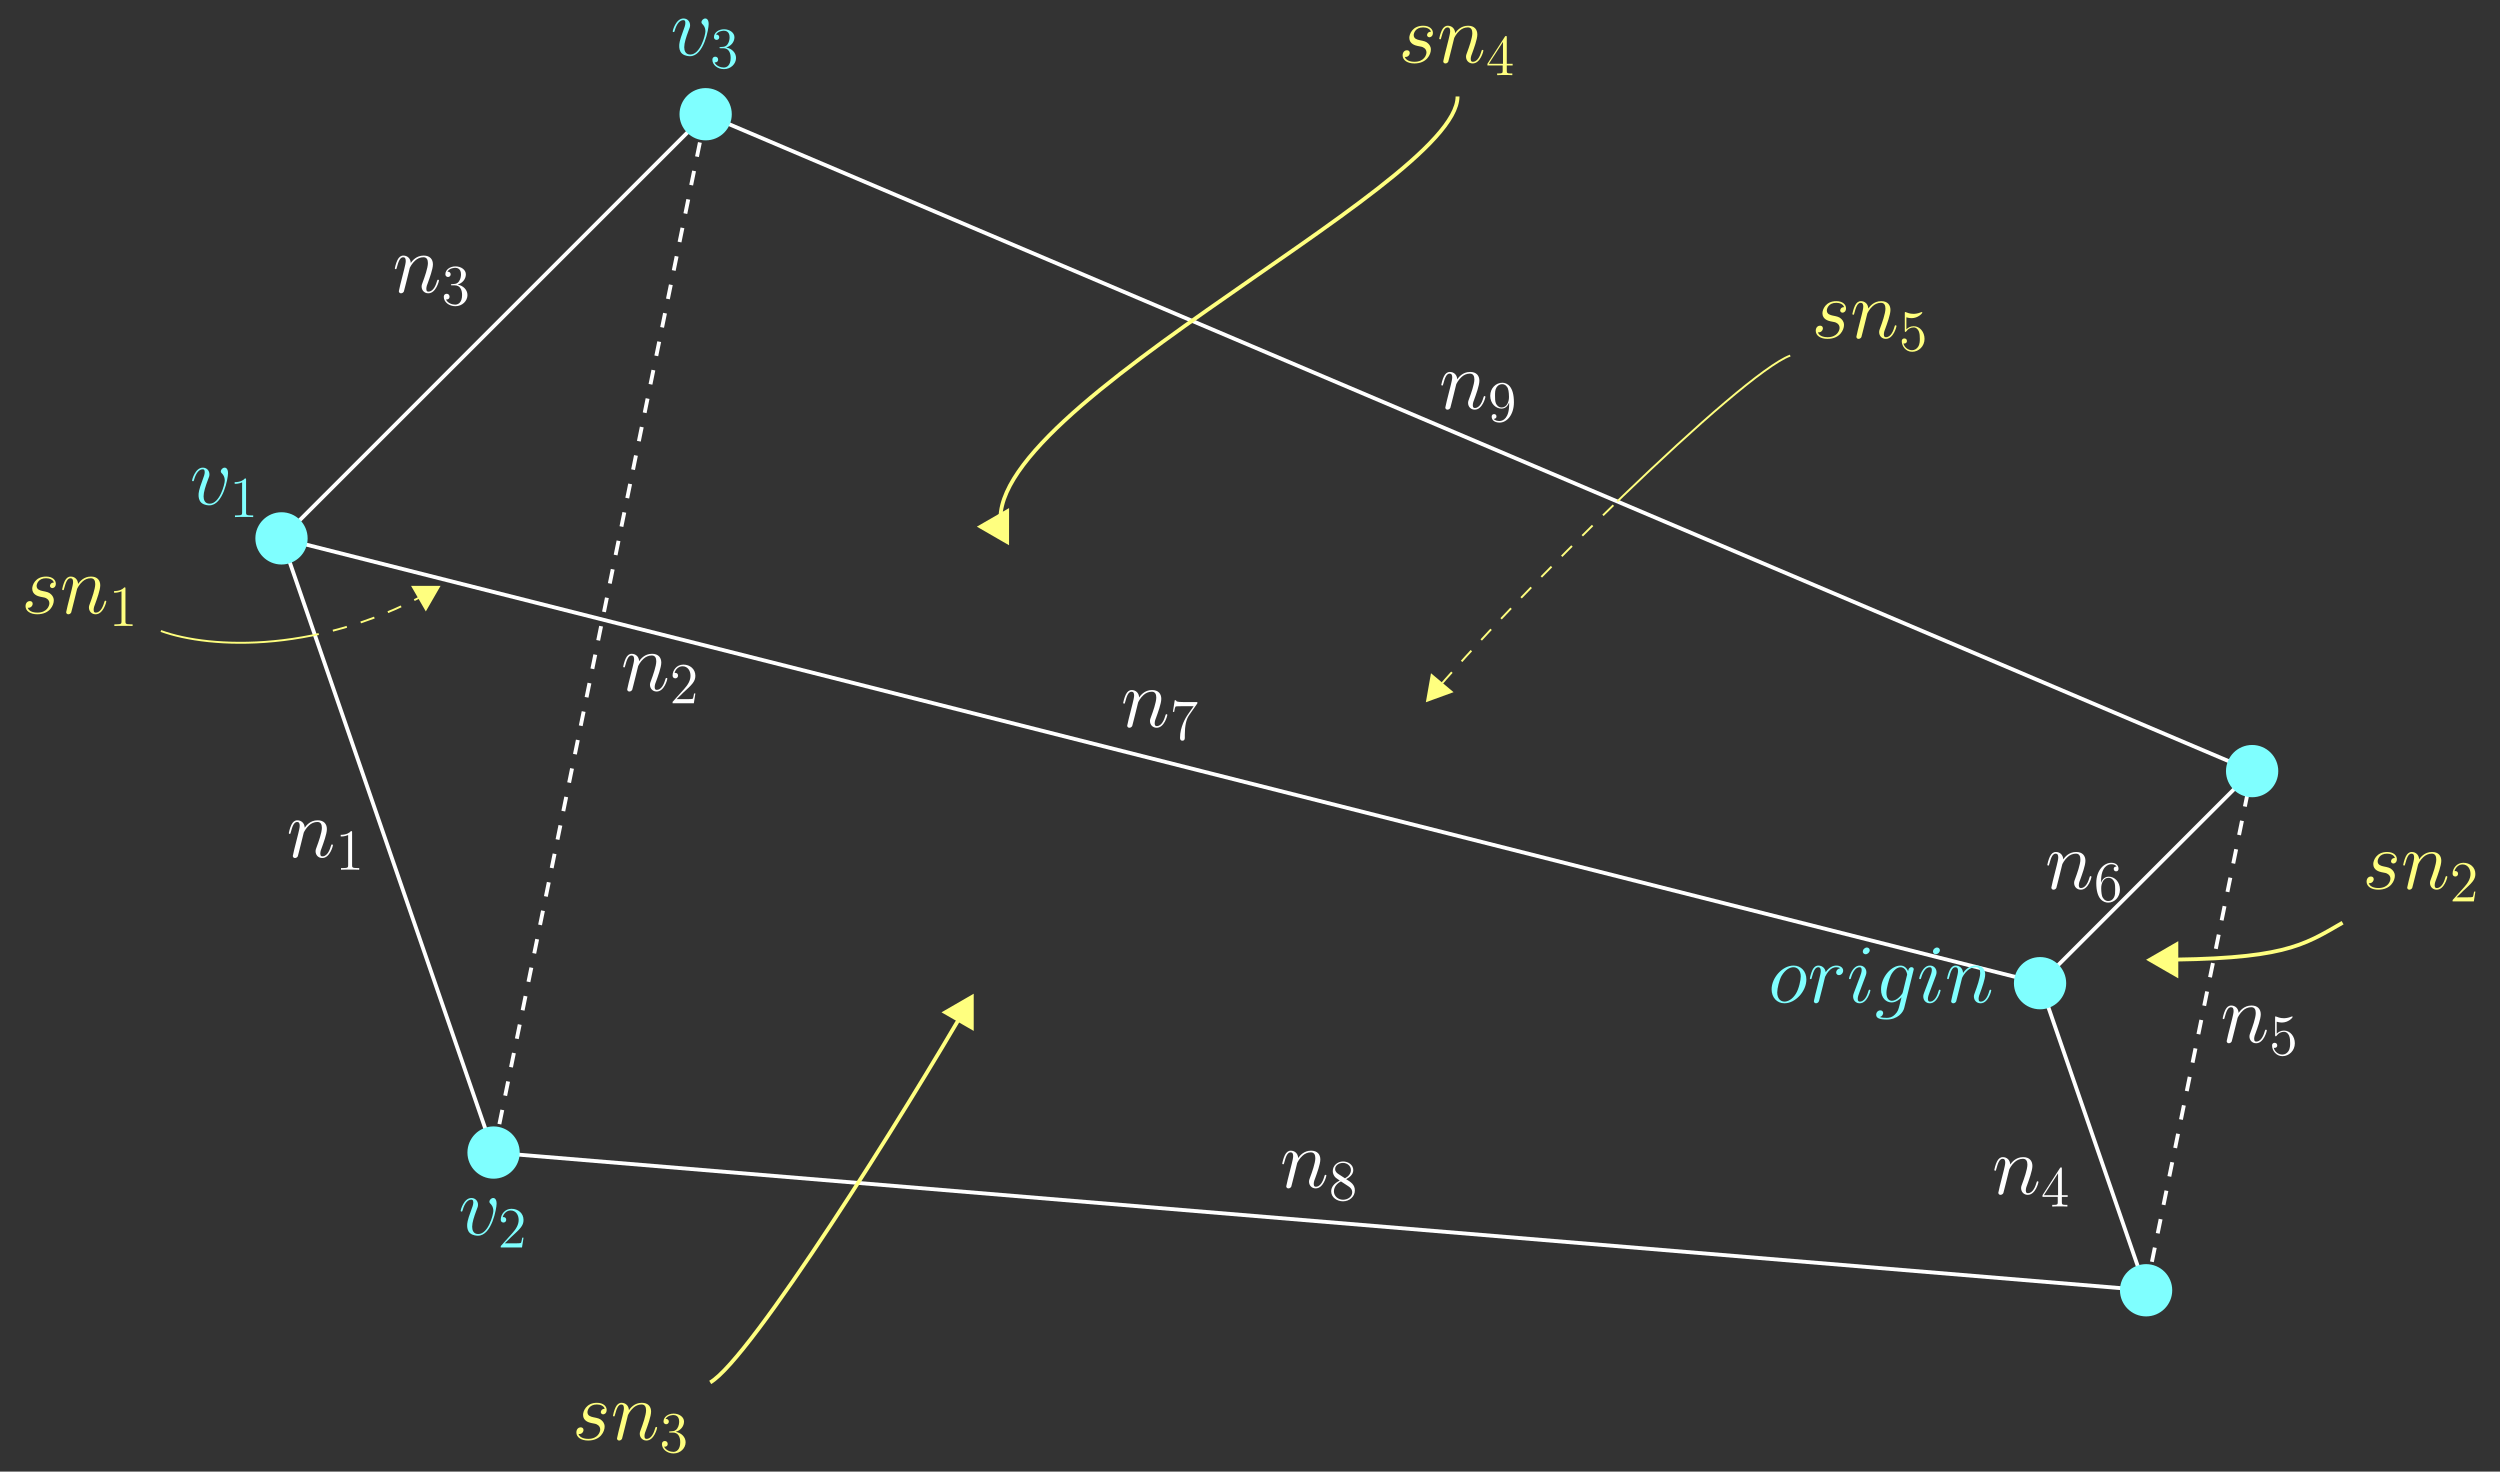 <?xml version="1.0" encoding="UTF-8"?>
<svg xmlns="http://www.w3.org/2000/svg" xmlns:xlink="http://www.w3.org/1999/xlink" width="514.611pt" height="302.921pt" viewBox="0 0 514.611 302.921" version="1.1">
<rect x="0" y="0" width="514.611" height="302.921" fill="#333333" stroke="none"/>
<defs>
<g>
<symbol overflow="visible" id="glyph0-0">
<path style="stroke:none;" d=""/>
</symbol>
<symbol overflow="visible" id="glyph0-1">
<path style="stroke:none;" d="M 3.547 -5.047 C 3.578 -5.141 4.016 -6.016 4.656 -6.562 C 5.094 -6.969 5.688 -7.25 6.359 -7.25 C 7.047 -7.25 7.281 -6.734 7.281 -6.047 C 7.281 -5.062 6.578 -3.094 6.234 -2.172 C 6.078 -1.75 5.984 -1.531 5.984 -1.219 C 5.984 -0.453 6.531 0.172 7.359 0.172 C 8.953 0.172 9.562 -2.359 9.562 -2.469 C 9.562 -2.547 9.484 -2.625 9.391 -2.625 C 9.234 -2.625 9.219 -2.562 9.125 -2.266 C 8.734 -0.859 8.078 -0.172 7.406 -0.172 C 7.234 -0.172 6.953 -0.188 6.953 -0.734 C 6.953 -1.172 7.141 -1.688 7.25 -1.922 C 7.594 -2.875 8.312 -4.797 8.312 -5.781 C 8.312 -6.812 7.719 -7.594 6.406 -7.594 C 4.875 -7.594 4.062 -6.516 3.75 -6.078 C 3.703 -7.062 3 -7.594 2.234 -7.594 C 1.688 -7.594 1.312 -7.266 1.016 -6.688 C 0.703 -6.062 0.469 -5.031 0.469 -4.953 C 0.469 -4.891 0.531 -4.797 0.656 -4.797 C 0.797 -4.797 0.812 -4.828 0.906 -5.219 C 1.188 -6.266 1.5 -7.25 2.188 -7.25 C 2.578 -7.25 2.719 -6.969 2.719 -6.453 C 2.719 -6.078 2.547 -5.406 2.422 -4.875 L 1.953 -3.016 C 1.875 -2.688 1.688 -1.906 1.594 -1.594 C 1.484 -1.156 1.297 -0.344 1.297 -0.266 C 1.297 -0.016 1.484 0.172 1.734 0.172 C 1.953 0.172 2.188 0.062 2.328 -0.188 C 2.359 -0.281 2.516 -0.875 2.594 -1.219 L 2.984 -2.766 Z M 3.547 -5.047 "/>
</symbol>
<symbol overflow="visible" id="glyph0-2">
<path style="stroke:none;" d="M 7.875 -6.438 C 7.875 -7.531 7.312 -7.594 7.188 -7.594 C 6.766 -7.594 6.391 -7.188 6.391 -6.828 C 6.391 -6.625 6.516 -6.516 6.578 -6.438 C 6.75 -6.281 7.203 -5.812 7.203 -4.922 C 7.203 -4.203 6.172 -0.172 4.094 -0.172 C 3.047 -0.172 2.844 -1.047 2.844 -1.688 C 2.844 -2.547 3.234 -3.75 3.703 -5 C 3.984 -5.703 4.047 -5.875 4.047 -6.219 C 4.047 -6.938 3.531 -7.594 2.688 -7.594 C 1.109 -7.594 0.469 -5.094 0.469 -4.953 C 0.469 -4.891 0.531 -4.797 0.656 -4.797 C 0.812 -4.797 0.828 -4.875 0.891 -5.109 C 1.312 -6.594 1.984 -7.25 2.641 -7.25 C 2.797 -7.25 3.078 -7.25 3.078 -6.688 C 3.078 -6.234 2.891 -5.734 2.641 -5.078 C 1.812 -2.875 1.812 -2.344 1.812 -1.922 C 1.812 -1.547 1.859 -0.844 2.391 -0.359 C 3.016 0.172 3.875 0.172 4.031 0.172 C 6.891 0.172 7.875 -5.453 7.875 -6.438 Z M 7.875 -6.438 "/>
</symbol>
<symbol overflow="visible" id="glyph0-3">
<path style="stroke:none;" d="M 7.859 -4.734 C 7.859 -6.375 6.781 -7.594 5.219 -7.594 C 2.938 -7.594 0.703 -5.109 0.703 -2.688 C 0.703 -1.047 1.781 0.172 3.344 0.172 C 5.625 0.172 7.859 -2.312 7.859 -4.734 Z M 3.359 -0.172 C 2.5 -0.172 1.859 -0.859 1.859 -2.062 C 1.859 -2.859 2.266 -4.609 2.75 -5.469 C 3.531 -6.797 4.5 -7.25 5.203 -7.25 C 6.047 -7.25 6.703 -6.562 6.703 -5.359 C 6.703 -4.672 6.344 -2.828 5.688 -1.781 C 4.969 -0.625 4.031 -0.172 3.359 -0.172 Z M 3.359 -0.172 "/>
</symbol>
<symbol overflow="visible" id="glyph0-4">
<path style="stroke:none;" d="M 6.703 -7.047 C 6.172 -6.938 5.891 -6.562 5.891 -6.188 C 5.891 -5.766 6.219 -5.625 6.453 -5.625 C 6.938 -5.625 7.328 -6.047 7.328 -6.562 C 7.328 -7.109 6.797 -7.594 5.938 -7.594 C 5.25 -7.594 4.453 -7.281 3.734 -6.234 C 3.609 -7.141 2.922 -7.594 2.234 -7.594 C 1.562 -7.594 1.219 -7.078 1.016 -6.703 C 0.719 -6.078 0.469 -5.047 0.469 -4.953 C 0.469 -4.891 0.531 -4.797 0.656 -4.797 C 0.797 -4.797 0.812 -4.828 0.906 -5.219 C 1.172 -6.25 1.5 -7.25 2.188 -7.25 C 2.594 -7.25 2.719 -6.953 2.719 -6.453 C 2.719 -6.078 2.547 -5.406 2.422 -4.875 L 1.953 -3.016 C 1.875 -2.688 1.688 -1.906 1.594 -1.594 C 1.484 -1.156 1.297 -0.344 1.297 -0.266 C 1.297 -0.016 1.484 0.172 1.734 0.172 C 1.922 0.172 2.25 0.047 2.359 -0.297 C 2.406 -0.438 3.047 -3.031 3.156 -3.422 C 3.234 -3.812 3.344 -4.172 3.422 -4.547 C 3.5 -4.781 3.562 -5.062 3.609 -5.281 C 3.672 -5.438 4.125 -6.281 4.562 -6.656 C 4.766 -6.859 5.219 -7.25 5.922 -7.25 C 6.203 -7.25 6.469 -7.203 6.703 -7.047 Z M 6.703 -7.047 "/>
</symbol>
<symbol overflow="visible" id="glyph0-5">
<path style="stroke:none;" d="M 4.875 -2.469 C 4.875 -2.547 4.797 -2.625 4.703 -2.625 C 4.547 -2.625 4.531 -2.562 4.438 -2.266 C 4 -0.703 3.281 -0.172 2.719 -0.172 C 2.516 -0.172 2.266 -0.219 2.266 -0.734 C 2.266 -1.203 2.484 -1.719 2.672 -2.234 L 3.875 -5.438 C 3.922 -5.578 4.047 -5.891 4.047 -6.219 C 4.047 -6.938 3.531 -7.594 2.688 -7.594 C 1.109 -7.594 0.469 -5.094 0.469 -4.953 C 0.469 -4.891 0.531 -4.797 0.656 -4.797 C 0.812 -4.797 0.828 -4.875 0.891 -5.109 C 1.312 -6.562 1.969 -7.25 2.641 -7.25 C 2.797 -7.25 3.078 -7.234 3.078 -6.688 C 3.078 -6.234 2.859 -5.672 2.719 -5.281 L 1.516 -2.078 C 1.406 -1.812 1.312 -1.531 1.312 -1.219 C 1.312 -0.453 1.844 0.172 2.672 0.172 C 4.25 0.172 4.875 -2.344 4.875 -2.469 Z M 4.734 -10.75 C 4.734 -11 4.531 -11.312 4.156 -11.312 C 3.75 -11.312 3.312 -10.938 3.312 -10.484 C 3.312 -10.062 3.672 -9.922 3.875 -9.922 C 4.344 -9.922 4.734 -10.359 4.734 -10.75 Z M 4.734 -10.75 "/>
</symbol>
<symbol overflow="visible" id="glyph0-6">
<path style="stroke:none;" d="M 5.812 -2.188 C 5.75 -1.906 5.719 -1.844 5.5 -1.578 C 4.781 -0.672 4.062 -0.344 3.531 -0.344 C 2.969 -0.344 2.422 -0.797 2.422 -1.984 C 2.422 -2.891 2.938 -4.828 3.328 -5.594 C 3.828 -6.562 4.594 -7.25 5.328 -7.25 C 6.453 -7.25 6.688 -5.844 6.688 -5.734 L 6.625 -5.5 Z M 6.891 -6.453 C 6.656 -6.953 6.188 -7.594 5.328 -7.594 C 3.438 -7.594 1.312 -5.234 1.312 -2.672 C 1.312 -0.875 2.391 0 3.5 0 C 4.406 0 5.219 -0.719 5.531 -1.062 L 5.141 0.484 C 4.906 1.422 4.797 1.859 4.188 2.469 C 3.484 3.172 2.828 3.172 2.438 3.172 C 1.922 3.172 1.5 3.141 1.062 3 C 1.625 2.844 1.75 2.359 1.75 2.172 C 1.75 1.891 1.547 1.625 1.172 1.625 C 0.75 1.625 0.312 1.969 0.312 2.531 C 0.312 3.234 1.016 3.516 2.484 3.516 C 4.703 3.516 5.859 2.078 6.078 1.156 L 7.984 -6.562 C 8.047 -6.766 8.047 -6.797 8.047 -6.828 C 8.047 -7.078 7.859 -7.266 7.594 -7.266 C 7.188 -7.266 6.938 -6.922 6.891 -6.453 Z M 6.891 -6.453 "/>
</symbol>
<symbol overflow="visible" id="glyph0-7">
<path style="stroke:none;" d="M 3.922 -3.438 C 4.219 -3.391 4.688 -3.281 4.781 -3.266 C 5.016 -3.203 5.781 -2.922 5.781 -2.094 C 5.781 -1.562 5.297 -0.172 3.312 -0.172 C 2.938 -0.172 1.656 -0.219 1.312 -1.172 C 2 -1.078 2.344 -1.625 2.344 -2 C 2.344 -2.359 2.094 -2.547 1.75 -2.547 C 1.375 -2.547 0.875 -2.25 0.875 -1.484 C 0.875 -0.469 1.906 0.172 3.281 0.172 C 5.906 0.172 6.688 -1.75 6.688 -2.656 C 6.688 -2.906 6.688 -3.391 6.125 -3.938 C 5.703 -4.359 5.281 -4.438 4.359 -4.625 C 3.891 -4.734 3.156 -4.891 3.156 -5.672 C 3.156 -6.016 3.469 -7.25 5.094 -7.25 C 5.812 -7.25 6.531 -6.969 6.703 -6.359 C 5.938 -6.359 5.906 -5.703 5.906 -5.688 C 5.906 -5.328 6.234 -5.219 6.391 -5.219 C 6.625 -5.219 7.109 -5.406 7.109 -6.125 C 7.109 -6.859 6.453 -7.594 5.109 -7.594 C 2.859 -7.594 2.25 -5.812 2.25 -5.109 C 2.25 -3.812 3.531 -3.531 3.922 -3.438 Z M 3.922 -3.438 "/>
</symbol>
<symbol overflow="visible" id="glyph1-0">
<path style="stroke:none;" d=""/>
</symbol>
<symbol overflow="visible" id="glyph1-1">
<path style="stroke:none;" d="M 2.203 -4.297 C 2 -4.281 1.953 -4.266 1.953 -4.156 C 1.953 -4.047 2.016 -4.047 2.219 -4.047 L 2.766 -4.047 C 3.797 -4.047 4.25 -3.203 4.25 -2.062 C 4.25 -0.484 3.438 -0.078 2.844 -0.078 C 2.266 -0.078 1.297 -0.344 0.938 -1.141 C 1.328 -1.078 1.672 -1.297 1.672 -1.719 C 1.672 -2.062 1.422 -2.312 1.094 -2.312 C 0.797 -2.312 0.484 -2.141 0.484 -1.688 C 0.484 -0.625 1.547 0.25 2.875 0.25 C 4.297 0.25 5.359 -0.844 5.359 -2.047 C 5.359 -3.141 4.469 -4 3.328 -4.203 C 4.359 -4.5 5.031 -5.375 5.031 -6.312 C 5.031 -7.25 4.047 -7.953 2.891 -7.953 C 1.703 -7.953 0.812 -7.219 0.812 -6.344 C 0.812 -5.875 1.188 -5.766 1.359 -5.766 C 1.609 -5.766 1.906 -5.953 1.906 -6.312 C 1.906 -6.688 1.609 -6.859 1.344 -6.859 C 1.281 -6.859 1.25 -6.859 1.219 -6.844 C 1.672 -7.656 2.797 -7.656 2.859 -7.656 C 3.25 -7.656 4.031 -7.484 4.031 -6.312 C 4.031 -6.078 4 -5.422 3.641 -4.906 C 3.281 -4.375 2.875 -4.344 2.562 -4.328 Z M 2.203 -4.297 "/>
</symbol>
<symbol overflow="visible" id="glyph1-2">
<path style="stroke:none;" d="M 3.438 -7.656 C 3.438 -7.938 3.438 -7.953 3.203 -7.953 C 2.922 -7.625 2.312 -7.188 1.094 -7.188 L 1.094 -6.844 C 1.359 -6.844 1.953 -6.844 2.625 -7.141 L 2.625 -0.922 C 2.625 -0.484 2.578 -0.344 1.531 -0.344 L 1.156 -0.344 L 1.156 0 C 1.484 -0.031 2.641 -0.031 3.031 -0.031 C 3.438 -0.031 4.578 -0.031 4.906 0 L 4.906 -0.344 L 4.531 -0.344 C 3.484 -0.344 3.438 -0.484 3.438 -0.922 Z M 3.438 -7.656 "/>
</symbol>
<symbol overflow="visible" id="glyph1-3">
<path style="stroke:none;" d="M 1.469 -4.156 C 1.469 -7.188 2.938 -7.656 3.578 -7.656 C 4.016 -7.656 4.453 -7.531 4.672 -7.172 C 4.531 -7.172 4.078 -7.172 4.078 -6.688 C 4.078 -6.422 4.25 -6.188 4.562 -6.188 C 4.859 -6.188 5.062 -6.375 5.062 -6.719 C 5.062 -7.344 4.609 -7.953 3.578 -7.953 C 2.062 -7.953 0.484 -6.406 0.484 -3.781 C 0.484 -0.484 1.922 0.25 2.938 0.25 C 4.25 0.25 5.359 -0.891 5.359 -2.438 C 5.359 -4.031 4.25 -5.094 3.047 -5.094 C 1.984 -5.094 1.594 -4.172 1.469 -3.844 Z M 2.938 -0.078 C 2.188 -0.078 1.828 -0.734 1.719 -0.984 C 1.609 -1.297 1.5 -1.891 1.5 -2.719 C 1.5 -3.672 1.922 -4.859 3 -4.859 C 3.656 -4.859 4 -4.406 4.188 -4 C 4.375 -3.562 4.375 -2.969 4.375 -2.453 C 4.375 -1.844 4.375 -1.297 4.141 -0.844 C 3.844 -0.281 3.422 -0.078 2.938 -0.078 Z M 2.938 -0.078 "/>
</symbol>
<symbol overflow="visible" id="glyph1-4">
<path style="stroke:none;" d="M 4.312 -7.781 C 4.312 -8.016 4.312 -8.062 4.141 -8.062 C 4.047 -8.062 4.016 -8.062 3.922 -7.922 L 0.328 -2.344 L 0.328 -2 L 3.469 -2 L 3.469 -0.906 C 3.469 -0.469 3.438 -0.344 2.562 -0.344 L 2.328 -0.344 L 2.328 0 C 2.609 -0.031 3.547 -0.031 3.891 -0.031 C 4.219 -0.031 5.172 -0.031 5.453 0 L 5.453 -0.344 L 5.219 -0.344 C 4.344 -0.344 4.312 -0.469 4.312 -0.906 L 4.312 -2 L 5.516 -2 L 5.516 -2.344 L 4.312 -2.344 Z M 3.531 -6.844 L 3.531 -2.344 L 0.625 -2.344 Z M 3.531 -6.844 "/>
</symbol>
<symbol overflow="visible" id="glyph1-5">
<path style="stroke:none;" d="M 5.672 -7.422 L 5.672 -7.703 L 2.797 -7.703 C 1.344 -7.703 1.328 -7.859 1.281 -8.078 L 1.016 -8.078 L 0.641 -5.688 L 0.906 -5.688 C 0.938 -5.906 1.047 -6.641 1.203 -6.781 C 1.297 -6.844 2.203 -6.844 2.359 -6.844 L 4.906 -6.844 L 3.641 -5.031 C 3.312 -4.562 2.109 -2.609 2.109 -0.359 C 2.109 -0.234 2.109 0.25 2.594 0.25 C 3.094 0.25 3.094 -0.219 3.094 -0.375 L 3.094 -0.969 C 3.094 -2.75 3.375 -4.141 3.938 -4.938 Z M 5.672 -7.422 "/>
</symbol>
<symbol overflow="visible" id="glyph1-6">
<path style="stroke:none;" d="M 3.562 -4.312 C 4.156 -4.641 5.031 -5.188 5.031 -6.188 C 5.031 -7.234 4.031 -7.953 2.922 -7.953 C 1.75 -7.953 0.812 -7.078 0.812 -5.984 C 0.812 -5.578 0.938 -5.172 1.266 -4.766 C 1.406 -4.609 1.406 -4.609 2.25 -4.016 C 1.094 -3.484 0.484 -2.672 0.484 -1.812 C 0.484 -0.531 1.703 0.25 2.922 0.25 C 4.25 0.25 5.359 -0.734 5.359 -1.984 C 5.359 -3.203 4.5 -3.734 3.562 -4.312 Z M 1.938 -5.391 C 1.781 -5.5 1.297 -5.812 1.297 -6.391 C 1.297 -7.172 2.109 -7.656 2.922 -7.656 C 3.781 -7.656 4.547 -7.047 4.547 -6.188 C 4.547 -5.453 4.016 -4.859 3.328 -4.484 Z M 2.5 -3.844 L 3.938 -2.906 C 4.25 -2.703 4.812 -2.328 4.812 -1.609 C 4.812 -0.688 3.891 -0.078 2.922 -0.078 C 1.906 -0.078 1.047 -0.812 1.047 -1.812 C 1.047 -2.734 1.719 -3.484 2.5 -3.844 Z M 2.5 -3.844 "/>
</symbol>
<symbol overflow="visible" id="glyph1-7">
<path style="stroke:none;" d="M 4.375 -3.484 C 4.375 -0.656 3.125 -0.078 2.406 -0.078 C 2.109 -0.078 1.484 -0.109 1.188 -0.531 L 1.25 -0.531 C 1.344 -0.5 1.766 -0.578 1.766 -1.016 C 1.766 -1.281 1.594 -1.5 1.281 -1.5 C 0.969 -1.5 0.781 -1.297 0.781 -0.984 C 0.781 -0.25 1.375 0.25 2.422 0.25 C 3.906 0.25 5.359 -1.344 5.359 -3.938 C 5.359 -7.141 4.016 -7.953 2.969 -7.953 C 1.656 -7.953 0.484 -6.844 0.484 -5.266 C 0.484 -3.688 1.609 -2.625 2.797 -2.625 C 3.688 -2.625 4.141 -3.266 4.375 -3.875 Z M 2.844 -2.859 C 2.094 -2.859 1.766 -3.469 1.656 -3.688 C 1.469 -4.141 1.469 -4.719 1.469 -5.266 C 1.469 -5.922 1.469 -6.5 1.781 -7 C 2 -7.312 2.312 -7.656 2.969 -7.656 C 3.641 -7.656 4 -7.062 4.109 -6.797 C 4.344 -6.203 4.344 -5.188 4.344 -5.016 C 4.344 -4 3.891 -2.859 2.844 -2.859 Z M 2.844 -2.859 "/>
</symbol>
<symbol overflow="visible" id="glyph1-8">
<path style="stroke:none;" d="M 5.266 -2.016 L 5 -2.016 C 4.953 -1.812 4.859 -1.141 4.75 -0.953 C 4.656 -0.844 3.984 -0.844 3.625 -0.844 L 1.406 -0.844 C 1.734 -1.125 2.469 -1.891 2.766 -2.172 C 4.594 -3.844 5.266 -4.469 5.266 -5.656 C 5.266 -7.031 4.172 -7.953 2.781 -7.953 C 1.406 -7.953 0.578 -6.766 0.578 -5.734 C 0.578 -5.125 1.109 -5.125 1.141 -5.125 C 1.406 -5.125 1.703 -5.312 1.703 -5.688 C 1.703 -6.031 1.484 -6.25 1.141 -6.25 C 1.047 -6.25 1.016 -6.25 0.984 -6.234 C 1.203 -7.047 1.859 -7.609 2.625 -7.609 C 3.641 -7.609 4.266 -6.75 4.266 -5.656 C 4.266 -4.641 3.688 -3.75 3 -2.984 L 0.578 -0.281 L 0.578 0 L 4.953 0 Z M 5.266 -2.016 "/>
</symbol>
<symbol overflow="visible" id="glyph1-9">
<path style="stroke:none;" d="M 1.531 -6.844 C 2.047 -6.688 2.469 -6.672 2.594 -6.672 C 3.938 -6.672 4.812 -7.656 4.812 -7.828 C 4.812 -7.875 4.781 -7.938 4.703 -7.938 C 4.688 -7.938 4.656 -7.938 4.547 -7.891 C 3.891 -7.609 3.312 -7.562 3 -7.562 C 2.219 -7.562 1.656 -7.812 1.422 -7.906 C 1.344 -7.938 1.312 -7.938 1.297 -7.938 C 1.203 -7.938 1.203 -7.859 1.203 -7.672 L 1.203 -4.125 C 1.203 -3.906 1.203 -3.844 1.344 -3.844 C 1.406 -3.844 1.422 -3.844 1.547 -4 C 1.875 -4.484 2.438 -4.766 3.031 -4.766 C 3.672 -4.766 3.984 -4.188 4.078 -3.984 C 4.281 -3.516 4.297 -2.922 4.297 -2.469 C 4.297 -2.016 4.297 -1.344 3.953 -0.797 C 3.688 -0.375 3.234 -0.078 2.703 -0.078 C 1.906 -0.078 1.141 -0.609 0.922 -1.484 C 0.984 -1.453 1.047 -1.453 1.109 -1.453 C 1.312 -1.453 1.641 -1.562 1.641 -1.969 C 1.641 -2.312 1.406 -2.5 1.109 -2.5 C 0.891 -2.5 0.578 -2.391 0.578 -1.922 C 0.578 -0.906 1.406 0.25 2.719 0.25 C 4.078 0.25 5.266 -0.891 5.266 -2.406 C 5.266 -3.828 4.297 -5.016 3.047 -5.016 C 2.359 -5.016 1.844 -4.703 1.531 -4.375 Z M 1.531 -6.844 "/>
</symbol>
</g>
<clipPath id="clip1">
  <path d="M 57 115 L 96 115 L 96 138 L 57 138 Z M 57 115 "/>
</clipPath>
<clipPath id="clip2">
  <path d="M 57.945 110.82 L 101.598 237.25 L 145.254 23.516 L 57.945 110.82 "/>
</clipPath>
<clipPath id="clip3">
  <path d="M 84 120 L 91 120 L 91 126 L 84 126 Z M 84 120 "/>
</clipPath>
<clipPath id="clip4">
  <path d="M 57.945 110.82 L 101.598 237.25 L 145.254 23.516 L 57.945 110.82 "/>
</clipPath>
<clipPath id="clip5">
  <path d="M 79 115 L 96 115 L 96 132 L 79 132 Z M 79 115 "/>
</clipPath>
<clipPath id="clip6">
  <path d="M 57.945 110.82 L 101.598 237.25 L 145.254 23.516 L 57.945 110.82 "/>
</clipPath>
<clipPath id="clip7">
  <path d="M 27 115 L 96 115 L 96 138 L 27 138 Z M 27 115 "/>
</clipPath>
<clipPath id="clip8">
  <path d="M 101.598 237.25 L 57.945 110.82 L 0 114.48 L 0 171.176 L 101.598 237.25 "/>
</clipPath>
<clipPath id="clip9">
  <path d="M 84 120 L 91 120 L 91 126 L 84 126 Z M 84 120 "/>
</clipPath>
<clipPath id="clip10">
  <path d="M 101.598 237.25 L 57.945 110.82 L 0 114.48 L 0 171.176 L 101.598 237.25 "/>
</clipPath>
<clipPath id="clip11">
  <path d="M 79 115 L 96 115 L 96 132 L 79 132 Z M 79 115 "/>
</clipPath>
<clipPath id="clip12">
  <path d="M 101.598 237.25 L 57.945 110.82 L 0 114.48 L 0 171.176 L 101.598 237.25 "/>
</clipPath>
<clipPath id="clip13">
  <path d="M 288 67 L 375 67 L 375 150 L 288 150 Z M 288 67 "/>
</clipPath>
<clipPath id="clip14">
  <path d="M 145.254 23.516 L 368.508 64.156 M 393.109 76.547 L 463.586 158.727 L 145.254 23.516 "/>
</clipPath>
<clipPath id="clip15">
  <path d="M 293 138 L 299 138 L 299 145 L 293 145 Z M 293 138 "/>
</clipPath>
<clipPath id="clip16">
  <path d="M 145.254 23.516 L 368.508 64.156 M 393.109 76.547 L 463.586 158.727 L 145.254 23.516 "/>
</clipPath>
<clipPath id="clip17">
  <path d="M 288 133 L 305 133 L 305 150 L 288 150 Z M 288 133 "/>
</clipPath>
<clipPath id="clip18">
  <path d="M 145.254 23.516 L 368.508 64.156 M 393.109 76.547 L 463.586 158.727 L 145.254 23.516 "/>
</clipPath>
<clipPath id="clip19">
  <path d="M 288 67 L 375 67 L 375 150 L 288 150 Z M 288 67 "/>
</clipPath>
<clipPath id="clip20">
  <path d="M 57.945 110.82 L 145.254 23.516 L 463.586 158.727 L 419.934 202.383 L 57.945 110.82 "/>
</clipPath>
<clipPath id="clip21">
  <path d="M 293 138 L 299 138 L 299 145 L 293 145 Z M 293 138 "/>
</clipPath>
<clipPath id="clip22">
  <path d="M 57.945 110.82 L 145.254 23.516 L 463.586 158.727 L 419.934 202.383 L 57.945 110.82 "/>
</clipPath>
<clipPath id="clip23">
  <path d="M 288 133 L 305 133 L 305 150 L 288 150 Z M 288 133 "/>
</clipPath>
<clipPath id="clip24">
  <path d="M 57.945 110.82 L 145.254 23.516 L 463.586 158.727 L 419.934 202.383 L 57.945 110.82 "/>
</clipPath>
</defs>
<g id="surface1">
<path style="fill:none;stroke-width:0.797;stroke-linecap:butt;stroke-linejoin:miter;stroke:rgb(100%,100%,100%);stroke-opacity:1;stroke-miterlimit:10;" d="M 43.655 43.652 L -43.654 -43.652 L -0.001 -170.082 M 361.987 -91.559 L 318.335 -135.215 L 340.163 -198.426 M -43.654 -43.652 L 318.335 -135.215 M -0.001 -170.082 L 340.163 -198.426 M 43.655 43.652 L 361.987 -91.559 " transform="matrix(1,0,0,-1,101.599,67.168)"/>
<g style="fill:rgb(100%,100%,100%);fill-opacity:1;">
  <use xlink:href="#glyph0-1" x="80.803" y="60.202"/>
</g>
<g style="fill:rgb(100%,100%,100%);fill-opacity:1;">
  <use xlink:href="#glyph1-1" x="90.865" y="62.784"/>
</g>
<g style="fill:rgb(100%,100%,100%);fill-opacity:1;">
  <use xlink:href="#glyph0-1" x="58.976" y="176.448"/>
</g>
<g style="fill:rgb(100%,100%,100%);fill-opacity:1;">
  <use xlink:href="#glyph1-2" x="69.038" y="179.031"/>
</g>
<g style="fill:rgb(100%,100%,100%);fill-opacity:1;">
  <use xlink:href="#glyph0-1" x="420.96" y="182.968"/>
</g>
<g style="fill:rgb(100%,100%,100%);fill-opacity:1;">
  <use xlink:href="#glyph1-3" x="431.022" y="185.551"/>
</g>
<g style="fill:rgb(100%,100%,100%);fill-opacity:1;">
  <use xlink:href="#glyph0-1" x="410.047" y="245.782"/>
</g>
<g style="fill:rgb(100%,100%,100%);fill-opacity:1;">
  <use xlink:href="#glyph1-4" x="420.109" y="248.364"/>
</g>
<g style="fill:rgb(100%,100%,100%);fill-opacity:1;">
  <use xlink:href="#glyph0-1" x="230.732" y="149.635"/>
</g>
<g style="fill:rgb(100%,100%,100%);fill-opacity:1;">
  <use xlink:href="#glyph1-5" x="240.794" y="152.217"/>
</g>
<g style="fill:rgb(100%,100%,100%);fill-opacity:1;">
  <use xlink:href="#glyph0-1" x="263.471" y="244.454"/>
</g>
<g style="fill:rgb(100%,100%,100%);fill-opacity:1;">
  <use xlink:href="#glyph1-6" x="273.533" y="247.036"/>
</g>
<g style="fill:rgb(100%,100%,100%);fill-opacity:1;">
  <use xlink:href="#glyph0-1" x="296.211" y="84.155"/>
</g>
<g style="fill:rgb(100%,100%,100%);fill-opacity:1;">
  <use xlink:href="#glyph1-7" x="306.273" y="86.738"/>
</g>
<path style="fill:none;stroke-width:0.797;stroke-linecap:butt;stroke-linejoin:miter;stroke:rgb(100%,100%,100%);stroke-opacity:1;stroke-dasharray:2.989,2.989;stroke-miterlimit:10;" d="M -0.001 -170.082 L 43.655 43.652 M 340.163 -198.426 L 361.987 -91.559 " transform="matrix(1,0,0,-1,101.599,67.168)"/>
<g style="fill:rgb(100%,100%,100%);fill-opacity:1;">
  <use xlink:href="#glyph0-1" x="127.809" y="142.176"/>
</g>
<g style="fill:rgb(100%,100%,100%);fill-opacity:1;">
  <use xlink:href="#glyph1-8" x="137.871" y="144.758"/>
</g>
<g style="fill:rgb(100%,100%,100%);fill-opacity:1;">
  <use xlink:href="#glyph0-1" x="457.053" y="214.575"/>
</g>
<g style="fill:rgb(100%,100%,100%);fill-opacity:1;">
  <use xlink:href="#glyph1-9" x="467.115" y="217.157"/>
</g>
<path style="fill-rule:nonzero;fill:rgb(49.805%,100%,100%);fill-opacity:1;stroke-width:0.797;stroke-linecap:butt;stroke-linejoin:miter;stroke:rgb(49.805%,100%,100%);stroke-opacity:1;stroke-miterlimit:10;" d="M -38.673 -43.652 C -38.673 -40.902 -40.904 -38.672 -43.654 -38.672 C -46.404 -38.672 -48.634 -40.902 -48.634 -43.652 C -48.634 -46.406 -46.404 -48.637 -43.654 -48.637 C -40.904 -48.637 -38.673 -46.406 -38.673 -43.652 Z M -38.673 -43.652 " transform="matrix(1,0,0,-1,101.599,67.168)"/>
<g style="fill:rgb(49.805%,100%,100%);fill-opacity:1;">
  <use xlink:href="#glyph0-2" x="39.063" y="103.855"/>
</g>
<g style="fill:rgb(49.805%,100%,100%);fill-opacity:1;">
  <use xlink:href="#glyph1-2" x="47.212" y="106.437"/>
</g>
<path style="fill-rule:nonzero;fill:rgb(49.805%,100%,100%);fill-opacity:1;stroke-width:0.797;stroke-linecap:butt;stroke-linejoin:miter;stroke:rgb(49.805%,100%,100%);stroke-opacity:1;stroke-miterlimit:10;" d="M 4.983 -170.082 C 4.983 -167.328 2.753 -165.098 -0.001 -165.098 C -2.751 -165.098 -4.982 -167.328 -4.982 -170.082 C -4.982 -172.832 -2.751 -175.062 -0.001 -175.062 C 2.753 -175.062 4.983 -172.832 4.983 -170.082 Z M 4.983 -170.082 " transform="matrix(1,0,0,-1,101.599,67.168)"/>
<g style="fill:rgb(49.805%,100%,100%);fill-opacity:1;">
  <use xlink:href="#glyph0-2" x="94.349" y="254.194"/>
</g>
<g style="fill:rgb(49.805%,100%,100%);fill-opacity:1;">
  <use xlink:href="#glyph1-8" x="102.498" y="256.777"/>
</g>
<path style="fill-rule:nonzero;fill:rgb(49.805%,100%,100%);fill-opacity:1;stroke-width:0.797;stroke-linecap:butt;stroke-linejoin:miter;stroke:rgb(49.805%,100%,100%);stroke-opacity:1;stroke-miterlimit:10;" d="M 48.635 43.652 C 48.635 46.406 46.405 48.637 43.655 48.637 C 40.901 48.637 38.671 46.406 38.671 43.652 C 38.671 40.902 40.901 38.672 43.655 38.672 C 46.405 38.672 48.635 40.902 48.635 43.652 Z M 48.635 43.652 " transform="matrix(1,0,0,-1,101.599,67.168)"/>
<g style="fill:rgb(49.805%,100%,100%);fill-opacity:1;">
  <use xlink:href="#glyph0-2" x="138.002" y="11.397"/>
</g>
<g style="fill:rgb(49.805%,100%,100%);fill-opacity:1;">
  <use xlink:href="#glyph1-1" x="146.151" y="13.979"/>
</g>
<path style="fill-rule:nonzero;fill:rgb(49.805%,100%,100%);fill-opacity:1;stroke-width:0.797;stroke-linecap:butt;stroke-linejoin:miter;stroke:rgb(49.805%,100%,100%);stroke-opacity:1;stroke-miterlimit:10;" d="M 323.315 -135.215 C 323.315 -132.461 321.085 -130.234 318.335 -130.234 C 315.585 -130.234 313.354 -132.461 313.354 -135.215 C 313.354 -137.965 315.585 -140.195 318.335 -140.195 C 321.085 -140.195 323.315 -137.965 323.315 -135.215 Z M 323.315 -135.215 " transform="matrix(1,0,0,-1,101.599,67.168)"/>
<g style="fill:rgb(49.805%,100%,100%);fill-opacity:1;">
  <use xlink:href="#glyph0-3" x="363.974" y="206.349"/>
  <use xlink:href="#glyph0-4" x="372.077" y="206.349"/>
</g>
<g style="fill:rgb(49.805%,100%,100%);fill-opacity:1;">
  <use xlink:href="#glyph0-5" x="380.139" y="206.349"/>
  <use xlink:href="#glyph0-6" x="385.889" y="206.349"/>
</g>
<g style="fill:rgb(49.805%,100%,100%);fill-opacity:1;">
  <use xlink:href="#glyph0-5" x="394.581" y="206.349"/>
  <use xlink:href="#glyph0-1" x="400.331" y="206.349"/>
</g>
<path style="fill-rule:nonzero;fill:rgb(49.805%,100%,100%);fill-opacity:1;stroke-width:0.797;stroke-linecap:butt;stroke-linejoin:miter;stroke:rgb(49.805%,100%,100%);stroke-opacity:1;stroke-miterlimit:10;" d="M 345.143 -198.426 C 345.143 -195.676 342.913 -193.445 340.163 -193.445 C 337.409 -193.445 335.182 -195.676 335.182 -198.426 C 335.182 -201.18 337.409 -203.41 340.163 -203.41 C 342.913 -203.41 345.143 -201.18 345.143 -198.426 Z M 345.143 -198.426 " transform="matrix(1,0,0,-1,101.599,67.168)"/>
<path style="fill-rule:nonzero;fill:rgb(49.805%,100%,100%);fill-opacity:1;stroke-width:0.797;stroke-linecap:butt;stroke-linejoin:miter;stroke:rgb(49.805%,100%,100%);stroke-opacity:1;stroke-miterlimit:10;" d="M 366.971 -91.559 C 366.971 -88.809 364.741 -86.578 361.987 -86.578 C 359.237 -86.578 357.006 -88.809 357.006 -91.559 C 357.006 -94.312 359.237 -96.543 361.987 -96.543 C 364.741 -96.543 366.971 -94.312 366.971 -91.559 Z M 366.971 -91.559 " transform="matrix(1,0,0,-1,101.599,67.168)"/>
<g style="fill:rgb(100%,100%,49.805%);fill-opacity:1;">
  <use xlink:href="#glyph0-7" x="4.383" y="126.275"/>
  <use xlink:href="#glyph0-1" x="12.323" y="126.275"/>
</g>
<g style="fill:rgb(100%,100%,49.805%);fill-opacity:1;">
  <use xlink:href="#glyph1-2" x="22.385" y="128.858"/>
</g>
<g style="fill:rgb(100%,100%,49.805%);fill-opacity:1;">
  <use xlink:href="#glyph0-7" x="486.273" y="182.968"/>
  <use xlink:href="#glyph0-1" x="494.213" y="182.968"/>
</g>
<g style="fill:rgb(100%,100%,49.805%);fill-opacity:1;">
  <use xlink:href="#glyph1-8" x="504.275" y="185.551"/>
</g>
<g style="fill:rgb(100%,100%,49.805%);fill-opacity:1;">
  <use xlink:href="#glyph0-7" x="117.769" y="296.354"/>
  <use xlink:href="#glyph0-1" x="125.709" y="296.354"/>
</g>
<g style="fill:rgb(100%,100%,49.805%);fill-opacity:1;">
  <use xlink:href="#glyph1-1" x="135.771" y="298.936"/>
</g>
<g style="fill:rgb(100%,100%,49.805%);fill-opacity:1;">
  <use xlink:href="#glyph0-7" x="287.848" y="12.89"/>
  <use xlink:href="#glyph0-1" x="295.788" y="12.89"/>
</g>
<g style="fill:rgb(100%,100%,49.805%);fill-opacity:1;">
  <use xlink:href="#glyph1-4" x="305.85" y="15.472"/>
</g>
<g style="fill:rgb(100%,100%,49.805%);fill-opacity:1;">
  <use xlink:href="#glyph0-7" x="372.887" y="69.583"/>
  <use xlink:href="#glyph0-1" x="380.827" y="69.583"/>
</g>
<g style="fill:rgb(100%,100%,49.805%);fill-opacity:1;">
  <use xlink:href="#glyph1-9" x="390.889" y="72.165"/>
</g>
<g clip-path="url(#clip1)" clip-rule="nonzero">
<g clip-path="url(#clip2)" clip-rule="nonzero">
<path style="fill:none;stroke-width:0.399;stroke-linecap:butt;stroke-linejoin:miter;stroke:rgb(100%,100%,49.805%);stroke-opacity:1;stroke-dasharray:2.989,2.989;stroke-miterlimit:10;" d="M -68.482 -62.719 C -58.404 -66.391 -35.462 -67.605 -11.517 -53.781 " transform="matrix(1,0,0,-1,101.599,67.168)"/>
</g>
</g>
<g clip-path="url(#clip3)" clip-rule="nonzero">
<g clip-path="url(#clip4)" clip-rule="nonzero">
<path style=" stroke:none;fill-rule:nonzero;fill:rgb(100%,100%,49.805%);fill-opacity:1;" d="M 84.961 120.801 L 90.34 120.801 L 87.652 125.461 Z M 84.961 120.801 "/>
</g>
</g>
<g clip-path="url(#clip5)" clip-rule="nonzero">
<g clip-path="url(#clip6)" clip-rule="nonzero">
<path style="fill:none;stroke-width:0.399;stroke-linecap:butt;stroke-linejoin:miter;stroke:rgb(100%,100%,49.805%);stroke-opacity:1;stroke-miterlimit:10;" d="M -4.36 2.69 L 0.298 0 L -4.359 -2.692 Z M -4.36 2.69 " transform="matrix(0.866,-0.5,-0.5,-0.866,90.082,120.95)"/>
</g>
</g>
<g clip-path="url(#clip7)" clip-rule="nonzero">
<g clip-path="url(#clip8)" clip-rule="nonzero">
<path style="fill:none;stroke-width:0.399;stroke-linecap:butt;stroke-linejoin:miter;stroke:rgb(100%,100%,49.805%);stroke-opacity:1;stroke-miterlimit:10;" d="M -68.482 -62.719 C -58.404 -66.391 -35.462 -67.605 -11.517 -53.781 " transform="matrix(1,0,0,-1,101.599,67.168)"/>
</g>
</g>
<g clip-path="url(#clip9)" clip-rule="nonzero">
<g clip-path="url(#clip10)" clip-rule="nonzero">
<path style=" stroke:none;fill-rule:nonzero;fill:rgb(100%,100%,49.805%);fill-opacity:1;" d="M 84.961 120.801 L 90.34 120.801 L 87.652 125.461 Z M 84.961 120.801 "/>
</g>
</g>
<g clip-path="url(#clip11)" clip-rule="nonzero">
<g clip-path="url(#clip12)" clip-rule="nonzero">
<path style="fill:none;stroke-width:0.399;stroke-linecap:butt;stroke-linejoin:miter;stroke:rgb(100%,100%,49.805%);stroke-opacity:1;stroke-miterlimit:10;" d="M -4.36 2.69 L 0.298 0 L -4.359 -2.692 Z M -4.36 2.69 " transform="matrix(0.866,-0.5,-0.5,-0.866,90.082,120.95)"/>
</g>
</g>
<path style="fill:none;stroke-width:0.797;stroke-linecap:butt;stroke-linejoin:miter;stroke:rgb(100%,100%,49.805%);stroke-opacity:1;stroke-miterlimit:10;" d="M 380.612 -122.769 C 372.307 -127.562 368.503 -130.394 341.303 -130.394 " transform="matrix(1,0,0,-1,101.599,67.168)"/>
<path style="fill-rule:nonzero;fill:rgb(100%,100%,49.805%);fill-opacity:1;stroke-width:0.797;stroke-linecap:butt;stroke-linejoin:miter;stroke:rgb(100%,100%,49.805%);stroke-opacity:1;stroke-miterlimit:10;" d="M -5.087 3.138 L 0.35 0.001 L -5.087 -3.139 Z M -5.087 3.138 " transform="matrix(-1,0,0,1,442.901,197.561)"/>
<path style="fill:none;stroke-width:0.797;stroke-linecap:butt;stroke-linejoin:miter;stroke:rgb(100%,100%,49.805%);stroke-opacity:1;stroke-miterlimit:10;" d="M 44.592 -217.394 C 52.897 -212.602 84.663 -161.934 98.26 -138.379 " transform="matrix(1,0,0,-1,101.599,67.168)"/>
<path style="fill-rule:nonzero;fill:rgb(100%,100%,49.805%);fill-opacity:1;stroke-width:0.797;stroke-linecap:butt;stroke-linejoin:miter;stroke:rgb(100%,100%,49.805%);stroke-opacity:1;stroke-miterlimit:10;" d="M -5.089 3.139 L 0.35 0.001 L -5.087 -3.138 Z M -5.089 3.139 " transform="matrix(0.5,-0.866,-0.866,-0.5,199.861,205.545)"/>
<path style="fill:none;stroke-width:0.797;stroke-linecap:butt;stroke-linejoin:miter;stroke:rgb(100%,100%,49.805%);stroke-opacity:1;stroke-miterlimit:10;" d="M 198.428 47.313 C 198.428 28.348 91.936 -20.523 105.538 -44.078 " transform="matrix(1,0,0,-1,101.599,67.168)"/>
<path style="fill-rule:nonzero;fill:rgb(100%,100%,49.805%);fill-opacity:1;stroke-width:0.797;stroke-linecap:butt;stroke-linejoin:miter;stroke:rgb(100%,100%,49.805%);stroke-opacity:1;stroke-miterlimit:10;" d="M -5.085 3.139 L 0.346 -0.001 L -5.087 -3.138 Z M -5.085 3.139 " transform="matrix(0.5,0.866,0.866,-0.5,207.136,111.246)"/>
<g clip-path="url(#clip13)" clip-rule="nonzero">
<g clip-path="url(#clip14)" clip-rule="nonzero">
<path style="fill:none;stroke-width:0.399;stroke-linecap:butt;stroke-linejoin:miter;stroke:rgb(100%,100%,49.805%);stroke-opacity:1;stroke-miterlimit:10;" d="M 266.909 -6.027 C 256.831 -9.695 210.128 -55.672 192.354 -76.852 " transform="matrix(1,0,0,-1,101.599,67.168)"/>
</g>
</g>
<g clip-path="url(#clip15)" clip-rule="nonzero">
<g clip-path="url(#clip16)" clip-rule="nonzero">
<path style=" stroke:none;fill-rule:nonzero;fill:rgb(100%,100%,49.805%);fill-opacity:1;" d="M 298.816 142.41 L 293.762 144.25 L 294.695 138.953 Z M 298.816 142.41 "/>
</g>
</g>
<g clip-path="url(#clip17)" clip-rule="nonzero">
<g clip-path="url(#clip18)" clip-rule="nonzero">
<path style="fill:none;stroke-width:0.399;stroke-linecap:butt;stroke-linejoin:miter;stroke:rgb(100%,100%,49.805%);stroke-opacity:1;stroke-miterlimit:10;" d="M -4.359 2.689 L 0.3 -0.001 L -4.358 -2.69 Z M -4.359 2.689 " transform="matrix(-0.643,0.766,0.766,0.643,293.955,144.021)"/>
</g>
</g>
<g clip-path="url(#clip19)" clip-rule="nonzero">
<g clip-path="url(#clip20)" clip-rule="nonzero">
<path style="fill:none;stroke-width:0.399;stroke-linecap:butt;stroke-linejoin:miter;stroke:rgb(100%,100%,49.805%);stroke-opacity:1;stroke-dasharray:2.989,2.989;stroke-miterlimit:10;" d="M 266.909 -6.027 C 256.831 -9.695 210.128 -55.672 192.354 -76.852 " transform="matrix(1,0,0,-1,101.599,67.168)"/>
</g>
</g>
<g clip-path="url(#clip21)" clip-rule="nonzero">
<g clip-path="url(#clip22)" clip-rule="nonzero">
<path style=" stroke:none;fill-rule:nonzero;fill:rgb(100%,100%,49.805%);fill-opacity:1;" d="M 298.816 142.41 L 293.762 144.25 L 294.695 138.953 Z M 298.816 142.41 "/>
</g>
</g>
<g clip-path="url(#clip23)" clip-rule="nonzero">
<g clip-path="url(#clip24)" clip-rule="nonzero">
<path style="fill:none;stroke-width:0.399;stroke-linecap:butt;stroke-linejoin:miter;stroke:rgb(100%,100%,49.805%);stroke-opacity:1;stroke-miterlimit:10;" d="M -4.359 2.689 L 0.3 -0.001 L -4.358 -2.69 Z M -4.359 2.689 " transform="matrix(-0.643,0.766,0.766,0.643,293.955,144.021)"/>
</g>
</g>
</g>
</svg>
